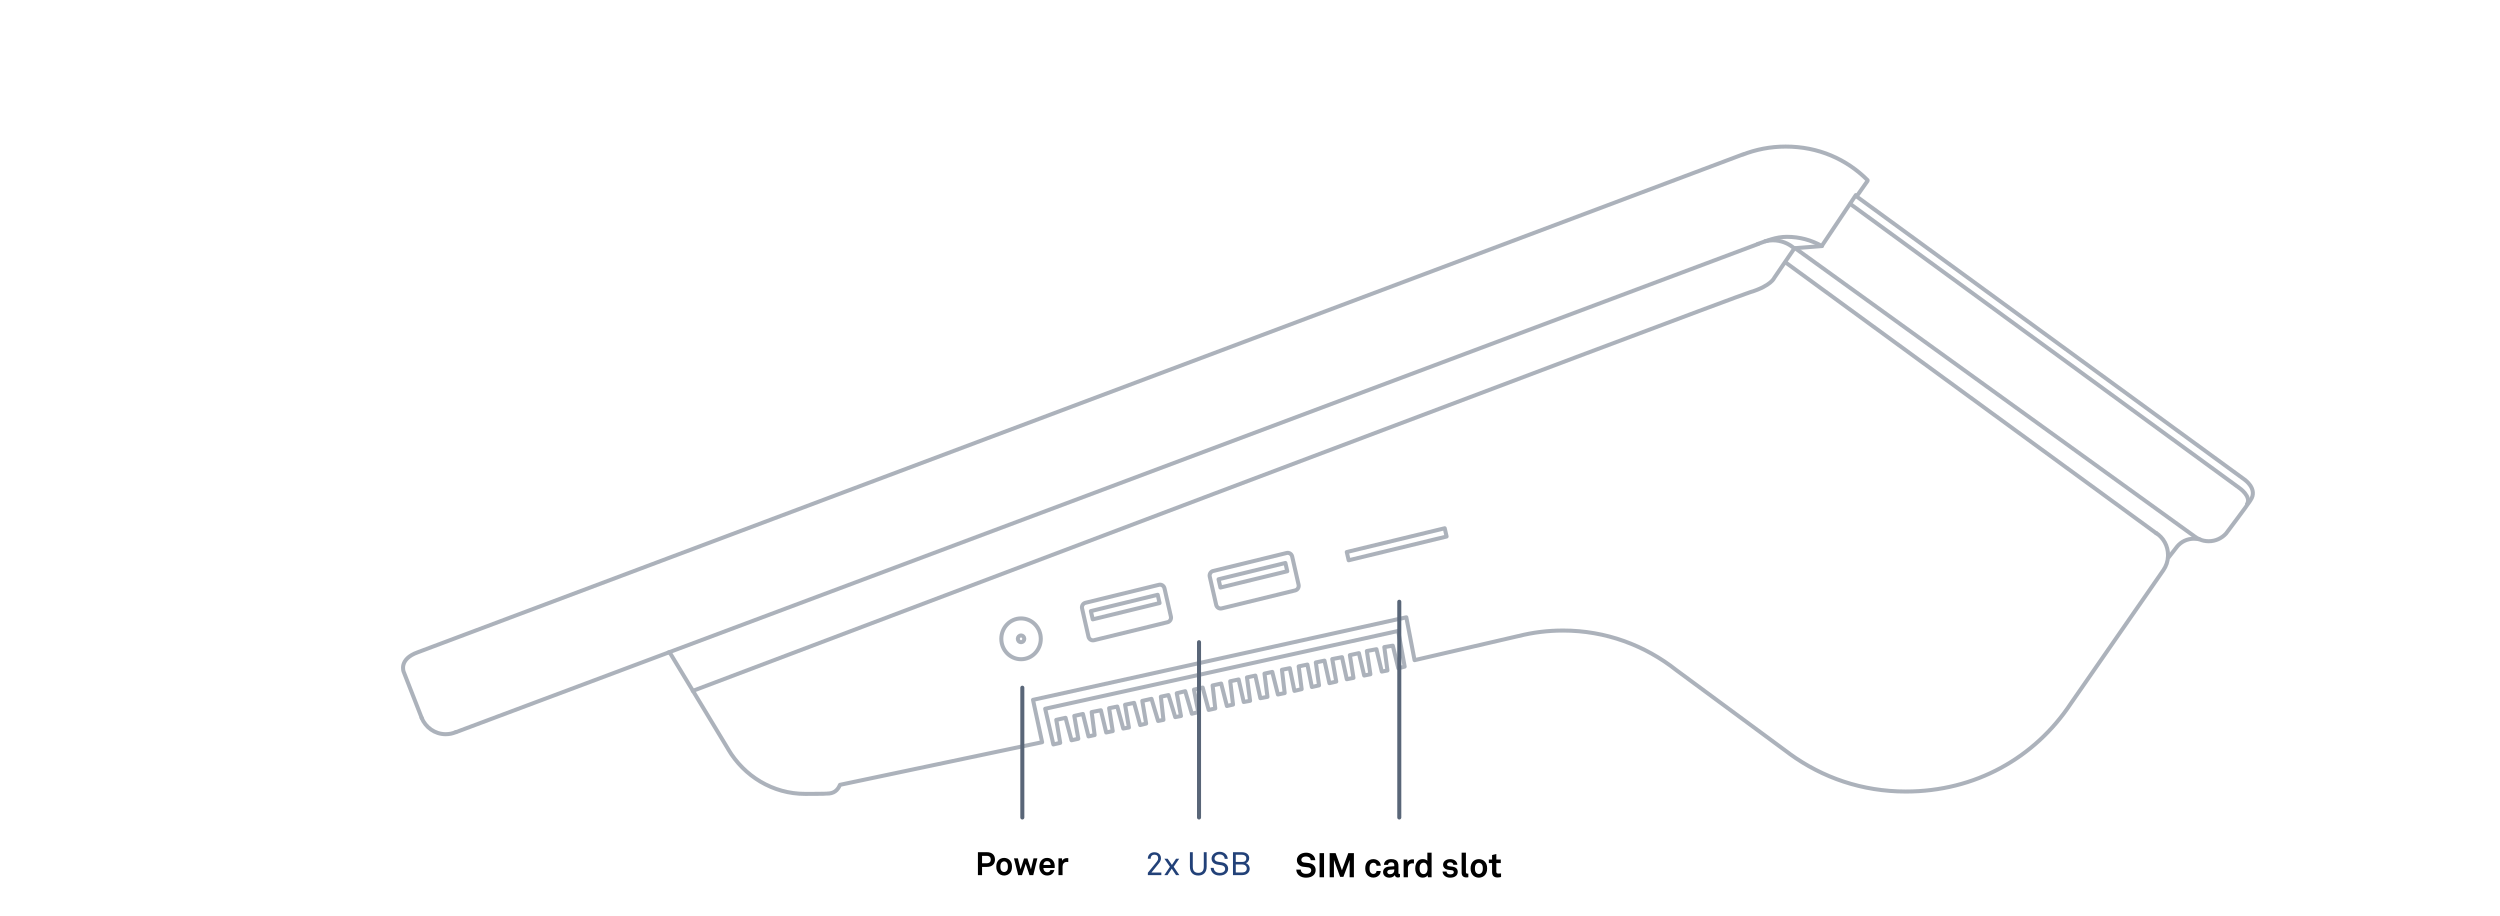 <svg fill="none" height="431" viewBox="0 0 1176 431" width="1176" xmlns="http://www.w3.org/2000/svg" xmlns:xlink="http://www.w3.org/1999/xlink"><clipPath id="a"><path d="m188 68h873v306.833h-873z"/></clipPath><g style="opacity:.5;clip-path:url(#a);stroke:#596678;stroke-width:1.9;stroke-linecap:round;stroke-linejoin:round"><path d="m214.449 344.366c-1.48.667-3.107 1-4.808 1-5.067 0-9.432-3.186-11.318-7.706"/><path d="m198.397 337.771-8.506-21.748s-2.478-5.927 6.62-9.188l623.907-234.403-.888.407c6.325-2.519 13.241-3.89 20.49-3.89 15.312 0 28.59 5.891 38.502 15.819v.296l-5.104 7.224v.185l182.342 133.077s6.54 4.446 2.88 9.744l-.41.629c-1.29 2.075-11.09 15.042-11.09 15.042-2.07 2.26-4.96 3.631-8.18 3.631-1.59 0-3.1-.334-4.47-.964l.85.297c-1.04-.371-2.18-.519-3.33-.519-3.11 0-5.95 1.371-7.84 3.631l-4.33 5.52v-1c-.07 2.482-.88 4.742-2.18 6.631l-43.531 62.723c-17.013 25.637-45.011 41.419-77.632 41.419-20.49 0-39.168-6.483-54.664-17.746h.037l-53.222-39.271c-14.832-11.744-33.324-18.709-53.407-18.709-7.213 0-14.24.889-20.934 2.594h-.074l-48.821 11.336-3.883-20.154-175.607 38.826 4.29 19.932-95.089 20.043c-1.11 2.705-2.996 4.113-5.992 4.113-.444.148-10.393.148-10.393.148-15.275 0-28.663-8.373-36.134-20.895l.184.259-27.813-45.977-.443.075-100.046 37.492"/><path d="m872.978 91.772-16.015 23.933c-4.882-2.741-10.43-4.297-16.385-4.297-5.178 0-9.394 1.852-13.758 3.371"/><path d="m827.076 114.743-512.581 192.168"/><path d="m1014.33 250.857-174.346-127.371"/><path d="m1014.26 250.746c3.33 2.149 5.58 5.965 5.58 10.337v.481"/><path d="m830.368 113.481c1.146-.296 2.367-.444 3.587-.444 3.847 0 7.36 1.444 10.097 3.816l-9.394 13.781s-1.442 3.816-11.28 6.78c-9.839 2.964-497.491 187.575-497.491 187.575"/><path d="m857.071 115.743-13.204 1.038"/><path d="m1056.98 237.185c2.25-3.593-3.59-7.632-3.59-7.632l-183.004-133.595"/><path d="m844.424 116.741 187.956 135.633c.63.482 1.33.89 2.07 1.223"/><path d="m657.722 296.795 3.033 16.783-2.996.778-2.589-10.633-3.994.667 1.479 11.003-2.663.519-2.515-10.522-4.512.852 1.665 10.929-2.922.593-2.478-10.522-4.254.927 1.702 10.707-3.144.629-2.256-10.373-4.586.889 1.886 10.596-3.218.741-2.33-10.596-4.068.852 1.516 10.781-3.366.778-2.108-10.559-4.105.853 1.405 10.706-3.402.815-2.182-10.669-3.699.741 1.295 10.966-3.181.667-2.663-10.633-3.662.815 1.406 10.929-3.329.63-2.367-10.633-3.957.852 1.479 11.004-2.996.555-2.404-10.595-3.957.852 1.331 10.966-2.885.667-2.7-10.559-4.031.889 1.257 10.818-3.106.704-2.811-10.522-4.106.964 2.035 10.595-3.033.741-3.107-10.595-3.994.963 1.997 10.707-2.7.518-3.181-10.373-3.588.778 1.221 10.892-2.515.519-3.107-10.411-4.327.964 1.812 10.669-2.811.704-2.848-10.447-4.253.889 1.812 10.707-2.663.481-2.81-10.336-3.847.778 1.701 10.781-3.069.63-2.515-10.448-4.328.852 1.406 10.818-2.885.63-2.626-10.558-4.068.926 1.886 10.744-3.181.704-2.811-10.559-4.364.963 1.849 10.818-3.218.741-3.846-16.783z"/><path d="m570.619 268.602 34.655-8.484c1.11-.259 2.256.445 2.552 1.63l3.033 13.337c.259 1.186-.444 2.334-1.553 2.631l-34.656 8.484c-1.109.259-2.256-.445-2.552-1.63l-3.033-13.338c-.258-1.185.444-2.334 1.554-2.63zm3.476 7.78 31.438-7.669-.888-3.89-31.437 7.669z"/><path d="m510.555 283.569 34.655-8.484c1.11-.259 2.257.445 2.552 1.63l3.033 13.338c.259 1.185-.444 2.334-1.553 2.63l-34.655 8.484c-1.11.26-2.257-.444-2.552-1.63l-3.033-13.337c-.259-1.186.444-2.334 1.553-2.631zm3.477 7.78 31.437-7.669-.887-3.89-31.438 7.669z"/><path d="m480.302 310.096c5.127 0 9.283-4.296 9.283-9.595 0-5.3-4.156-9.596-9.283-9.596s-9.283 4.296-9.283 9.596c0 5.299 4.156 9.595 9.283 9.595z"/><path d="m480.302 302.095c.837 0 1.516-.713 1.516-1.593s-.679-1.593-1.516-1.593c-.838 0-1.517.713-1.517 1.593s.679 1.593 1.517 1.593z"/><path d="m680.484 252.38-46.072 11.178-.888-3.89 46.073-11.178z"/></g><path d="m468.039 404.325c0 2.067-1.322 3.465-3.8 3.465h-2.28v3.861h-1.945v-10.776h4.225c2.478 0 3.8 1.383 3.8 3.45zm-1.976.015c0-1.033-.593-1.748-1.9-1.748h-2.204v3.481h2.204c1.307 0 1.9-.699 1.9-1.733zm9.976 3.359c0 1.338-.334 2.174-.927 2.918-.547.669-1.565 1.231-2.766 1.231s-2.219-.562-2.766-1.231c-.593-.744-.928-1.58-.928-2.918 0-1.337.335-2.173.928-2.918.547-.669 1.565-1.231 2.766-1.231s2.219.562 2.766 1.231c.593.745.927 1.581.927 2.918zm-1.93 0c0-.745-.106-1.489-.562-1.991-.259-.274-.684-.502-1.201-.502s-.942.228-1.201.502c-.456.502-.562 1.246-.562 1.991s.106 1.49.562 1.991c.259.274.684.502 1.201.502s.942-.228 1.201-.502c.456-.501.562-1.246.562-1.991zm13.868-3.952-1.93 7.904h-1.763l-1.794-5.335-1.763 5.335h-1.763l-2.006-7.904h1.839l1.261 5.183 1.657-5.107h1.566l1.671 5.092 1.216-5.168zm8.156 4.013s-.015.365-.015.532h-5.289c-.016.608.197 1.185.577 1.55.274.259.654.487 1.17.487.548 0 .882-.107 1.156-.38.167-.168.304-.38.38-.669h1.823c-.045.471-.364 1.094-.668 1.459-.669.79-1.657 1.109-2.66 1.109-1.079 0-1.87-.38-2.493-.972-.79-.76-1.216-1.87-1.216-3.162 0-1.261.38-2.386 1.14-3.161.593-.608 1.444-1.003 2.523-1.003 1.171 0 2.234.471 2.888 1.459.578.866.714 1.763.684 2.751zm-1.9-.851c-.015-.593-.182-1.049-.486-1.383-.259-.274-.654-.456-1.201-.456-.578 0-1.049.243-1.322.608-.274.349-.395.714-.411 1.231zm8.278-1.399c-.213-.045-.441-.076-.653-.076-1.338 0-2.037.958-2.037 2.235v3.982h-1.915v-7.904h1.611l.167 1.186c.365-.912 1.307-1.292 2.234-1.292.198 0 .396.015.593.046z" fill="#000"/><path d="m546.291 411.651h-6.338v-1.11l4.271-5.274c.395-.501.577-.973.577-1.52 0-1.079-.623-1.702-1.733-1.702-.942 0-1.793.517-1.793 1.915h-1.338c0-1.839 1.247-3.07 3.116-3.07 1.155 0 2.052.456 2.584 1.201.319.456.486.972.486 1.641 0 .836-.319 1.535-.896 2.25l-3.587 4.453h4.651zm8.47 0h-1.55l-2.022-3.025-2.006 3.025h-1.474l2.614-3.921-2.584-3.77h1.52l2.006 2.903 1.931-2.903h1.489l-2.599 3.77zm12.851-3.952c0 2.69-1.52 4.149-3.936 4.149-2.417 0-3.937-1.459-3.937-4.149v-6.824h1.353v6.855c0 1.717.714 2.857 2.584 2.857 1.869 0 2.584-1.14 2.584-2.857v-6.855h1.352zm10.104.988c0 .897-.38 1.566-.912 2.082-.745.73-1.9 1.079-3.055 1.079-1.307 0-2.356-.364-3.086-1.033-.684-.638-1.155-1.566-1.155-2.584h1.414c0 .638.319 1.277.76 1.702.486.472 1.307.669 2.067.669.821 0 1.52-.167 2.006-.623.334-.304.547-.684.547-1.262 0-.836-.532-1.535-1.808-1.732l-1.703-.259c-1.611-.243-2.872-1.14-2.872-2.857 0-.806.364-1.581.942-2.128.745-.699 1.702-1.064 2.827-1.064 1.049 0 2.082.35 2.797 1.034.653.623 1.003 1.398 1.033 2.31h-1.413c-.031-.532-.228-1.003-.532-1.353-.411-.471-1.064-.745-1.9-.745-.775 0-1.444.213-1.915.745-.274.319-.441.684-.441 1.171 0 .972.805 1.413 1.611 1.519.608.076 1.201.183 1.794.274 1.793.258 2.994 1.353 2.994 3.055zm10.149-.046c0 .867-.349 1.52-.821 2.022-.608.653-1.641.988-2.705.988h-4.347v-10.776h4.301c1.004 0 2.037.334 2.63.988.425.471.699 1.018.699 1.793 0 1.034-.547 2.022-1.55 2.386 1.109.365 1.793 1.46 1.793 2.599zm-1.626-4.878c0-1.125-.912-1.688-1.946-1.688h-2.979v3.39h3.025c1.125 0 1.9-.502 1.9-1.702zm.243 4.787c0-1.2-.973-1.9-2.113-1.9h-3.055v3.755h3.025c1.186 0 2.143-.578 2.143-1.855z" fill="#224178"/><path d="m618.876 409.275c0 1.056-.384 1.808-.944 2.368-.864.864-2.192 1.216-3.584 1.216-1.2 0-2.464-.32-3.392-1.168-.672-.608-1.184-1.568-1.184-2.64h2.112c0 .56.256 1.056.592 1.392.48.48 1.248.608 1.904.608.784 0 1.536-.16 1.968-.608.256-.272.448-.544.448-1.088 0-.832-.64-1.216-1.344-1.344-.768-.144-1.76-.176-2.512-.304-1.568-.256-2.88-1.28-2.88-3.168 0-.896.4-1.648.992-2.24.752-.736 2-1.2 3.328-1.2 1.216 0 2.4.384 3.168 1.104.672.64 1.136 1.472 1.152 2.416h-2.112c-.016-.4-.224-.832-.496-1.12-.368-.384-1.12-.608-1.728-.608-.64 0-1.376.144-1.84.624-.24.256-.384.544-.384.96 0 .736.48 1.12 1.152 1.232.72.112 1.728.192 2.464.288 1.696.24 3.12 1.344 3.12 3.28zm3.949 3.376h-2.096v-11.344h2.096zm14.046 0h-2v-8.096l-2.944 7.936h-1.52l-2.928-8.032v8.192h-2v-11.344h2.784l2.976 8.08 2.992-8.08h2.64zm12.639-2.944c-.032.656-.256 1.312-.64 1.808-.576.72-1.584 1.312-2.848 1.312s-2.32-.608-2.896-1.312c-.624-.784-.912-1.824-.912-3.04s.288-2.256.912-3.04c.576-.704 1.632-1.312 2.896-1.312s2.272.592 2.848 1.312c.384.496.608 1.152.64 1.808h-1.968c-.016-.304-.112-.56-.24-.768-.24-.368-.672-.624-1.28-.624-.544 0-.944.224-1.216.512-.48.528-.56 1.328-.56 2.112s.08 1.568.56 2.096c.272.288.672.528 1.216.528.608 0 1.04-.256 1.28-.624.128-.208.224-.464.24-.768zm9.028 2.848c-.336.144-.512.224-.992.224-.864 0-1.344-.544-1.408-1.168-.384.672-1.344 1.248-2.528 1.248-1.984 0-3.008-1.248-3.008-2.608 0-1.584 1.232-2.496 2.816-2.608l2.448-.176v-.512c0-.784-.272-1.312-1.408-1.312-.928 0-1.472.416-1.52 1.184h-1.936c.112-1.872 1.6-2.704 3.456-2.704 1.424 0 2.64.448 3.12 1.696.208.528.24 1.12.24 1.68v3.088c0 .384.128.528.464.528.128 0 .256-.032.256-.032zm-2.672-3.216v-.384l-2.112.16c-.608.048-1.2.416-1.2 1.088 0 .64.56 1.04 1.184 1.04 1.248 0 2.128-.672 2.128-1.904zm9.256-3.152c-.224-.048-.464-.08-.688-.08-1.408 0-2.144 1.008-2.144 2.352v4.192h-2.016v-8.32h1.696l.176 1.248c.384-.96 1.376-1.36 2.352-1.36.208 0 .416.016.624.048zm8.304 6.464h-1.728l-.128-.912c-.496.768-1.424 1.104-2.336 1.104-.832 0-1.52-.288-2.032-.704-.992-.816-1.472-2.064-1.472-3.632 0-1.632.496-2.896 1.488-3.712.512-.416 1.184-.672 2.032-.672 1.056 0 1.824.352 2.176.784v-3.808h2zm-1.904-4.176c0-1.2-.32-2.672-1.888-2.672-.624 0-1.056.288-1.344.656-.416.544-.528 1.296-.528 2.016s.112 1.488.528 2.032c.288.368.72.656 1.344.656 1.568 0 1.888-1.488 1.888-2.688zm14.201 1.6c0 .8-.288 1.392-.72 1.824-.672.672-1.712.96-2.848.96-1.056 0-2-.304-2.688-.96-.48-.464-.88-1.152-.88-1.936h1.872c0 .368.192.768.448.976.32.256.688.368 1.264.368.672 0 1.696-.144 1.696-1.056 0-.48-.32-.8-.832-.88-.736-.112-1.568-.16-2.304-.32-1.136-.24-1.904-1.168-1.904-2.224 0-.848.352-1.44.848-1.872.608-.528 1.488-.832 2.528-.832.992 0 2 .32 2.608.976.448.48.736 1.104.736 1.712h-1.904c0-.32-.144-.576-.336-.784-.24-.24-.672-.384-1.088-.384-.288 0-.56 0-.864.128-.352.144-.64.448-.64.88 0 .592.512.768.96.832.752.096.96.112 1.776.24 1.312.208 2.272 1.04 2.272 2.352zm4.984 2.56c-.4.08-.48.112-.88.112-1.36 0-2.272-.656-2.272-2.24v-9.424h2.016v9.088c0 .48.112.8.8.8.176 0 .224-.016.336-.016zm8.846-4.144c0 1.408-.352 2.288-.976 3.072-.576.704-1.648 1.296-2.912 1.296s-2.336-.592-2.912-1.296c-.624-.784-.976-1.664-.976-3.072s.352-2.288.976-3.072c.576-.704 1.648-1.296 2.912-1.296s2.336.592 2.912 1.296c.624.784.976 1.664.976 3.072zm-2.032 0c0-.784-.112-1.568-.592-2.096-.272-.288-.72-.528-1.264-.528s-.992.24-1.264.528c-.48.528-.592 1.312-.592 2.096s.112 1.568.592 2.096c.272.288.72.528 1.264.528s.992-.24 1.264-.528c.48-.528.592-1.312.592-2.096zm8.582 4.048c-.56.144-1.12.224-1.712.224-1.68 0-2.512-.96-2.512-2.56v-4.224h-1.52v-1.648h1.52v-2.112l2-.496v2.608h2.096v1.648h-2.096v4.048c0 .64.288.912.928.912.416 0 .752-.016 1.296-.08z" fill="#000"/><g stroke="#596678" stroke-linecap="round" stroke-linejoin="round" stroke-width="1.9"><path d="m658.223 283.05v101.499"/><path d="m564.021 302.081v82.468"/><path d="m480.901 323.491v61.058"/></g></svg>